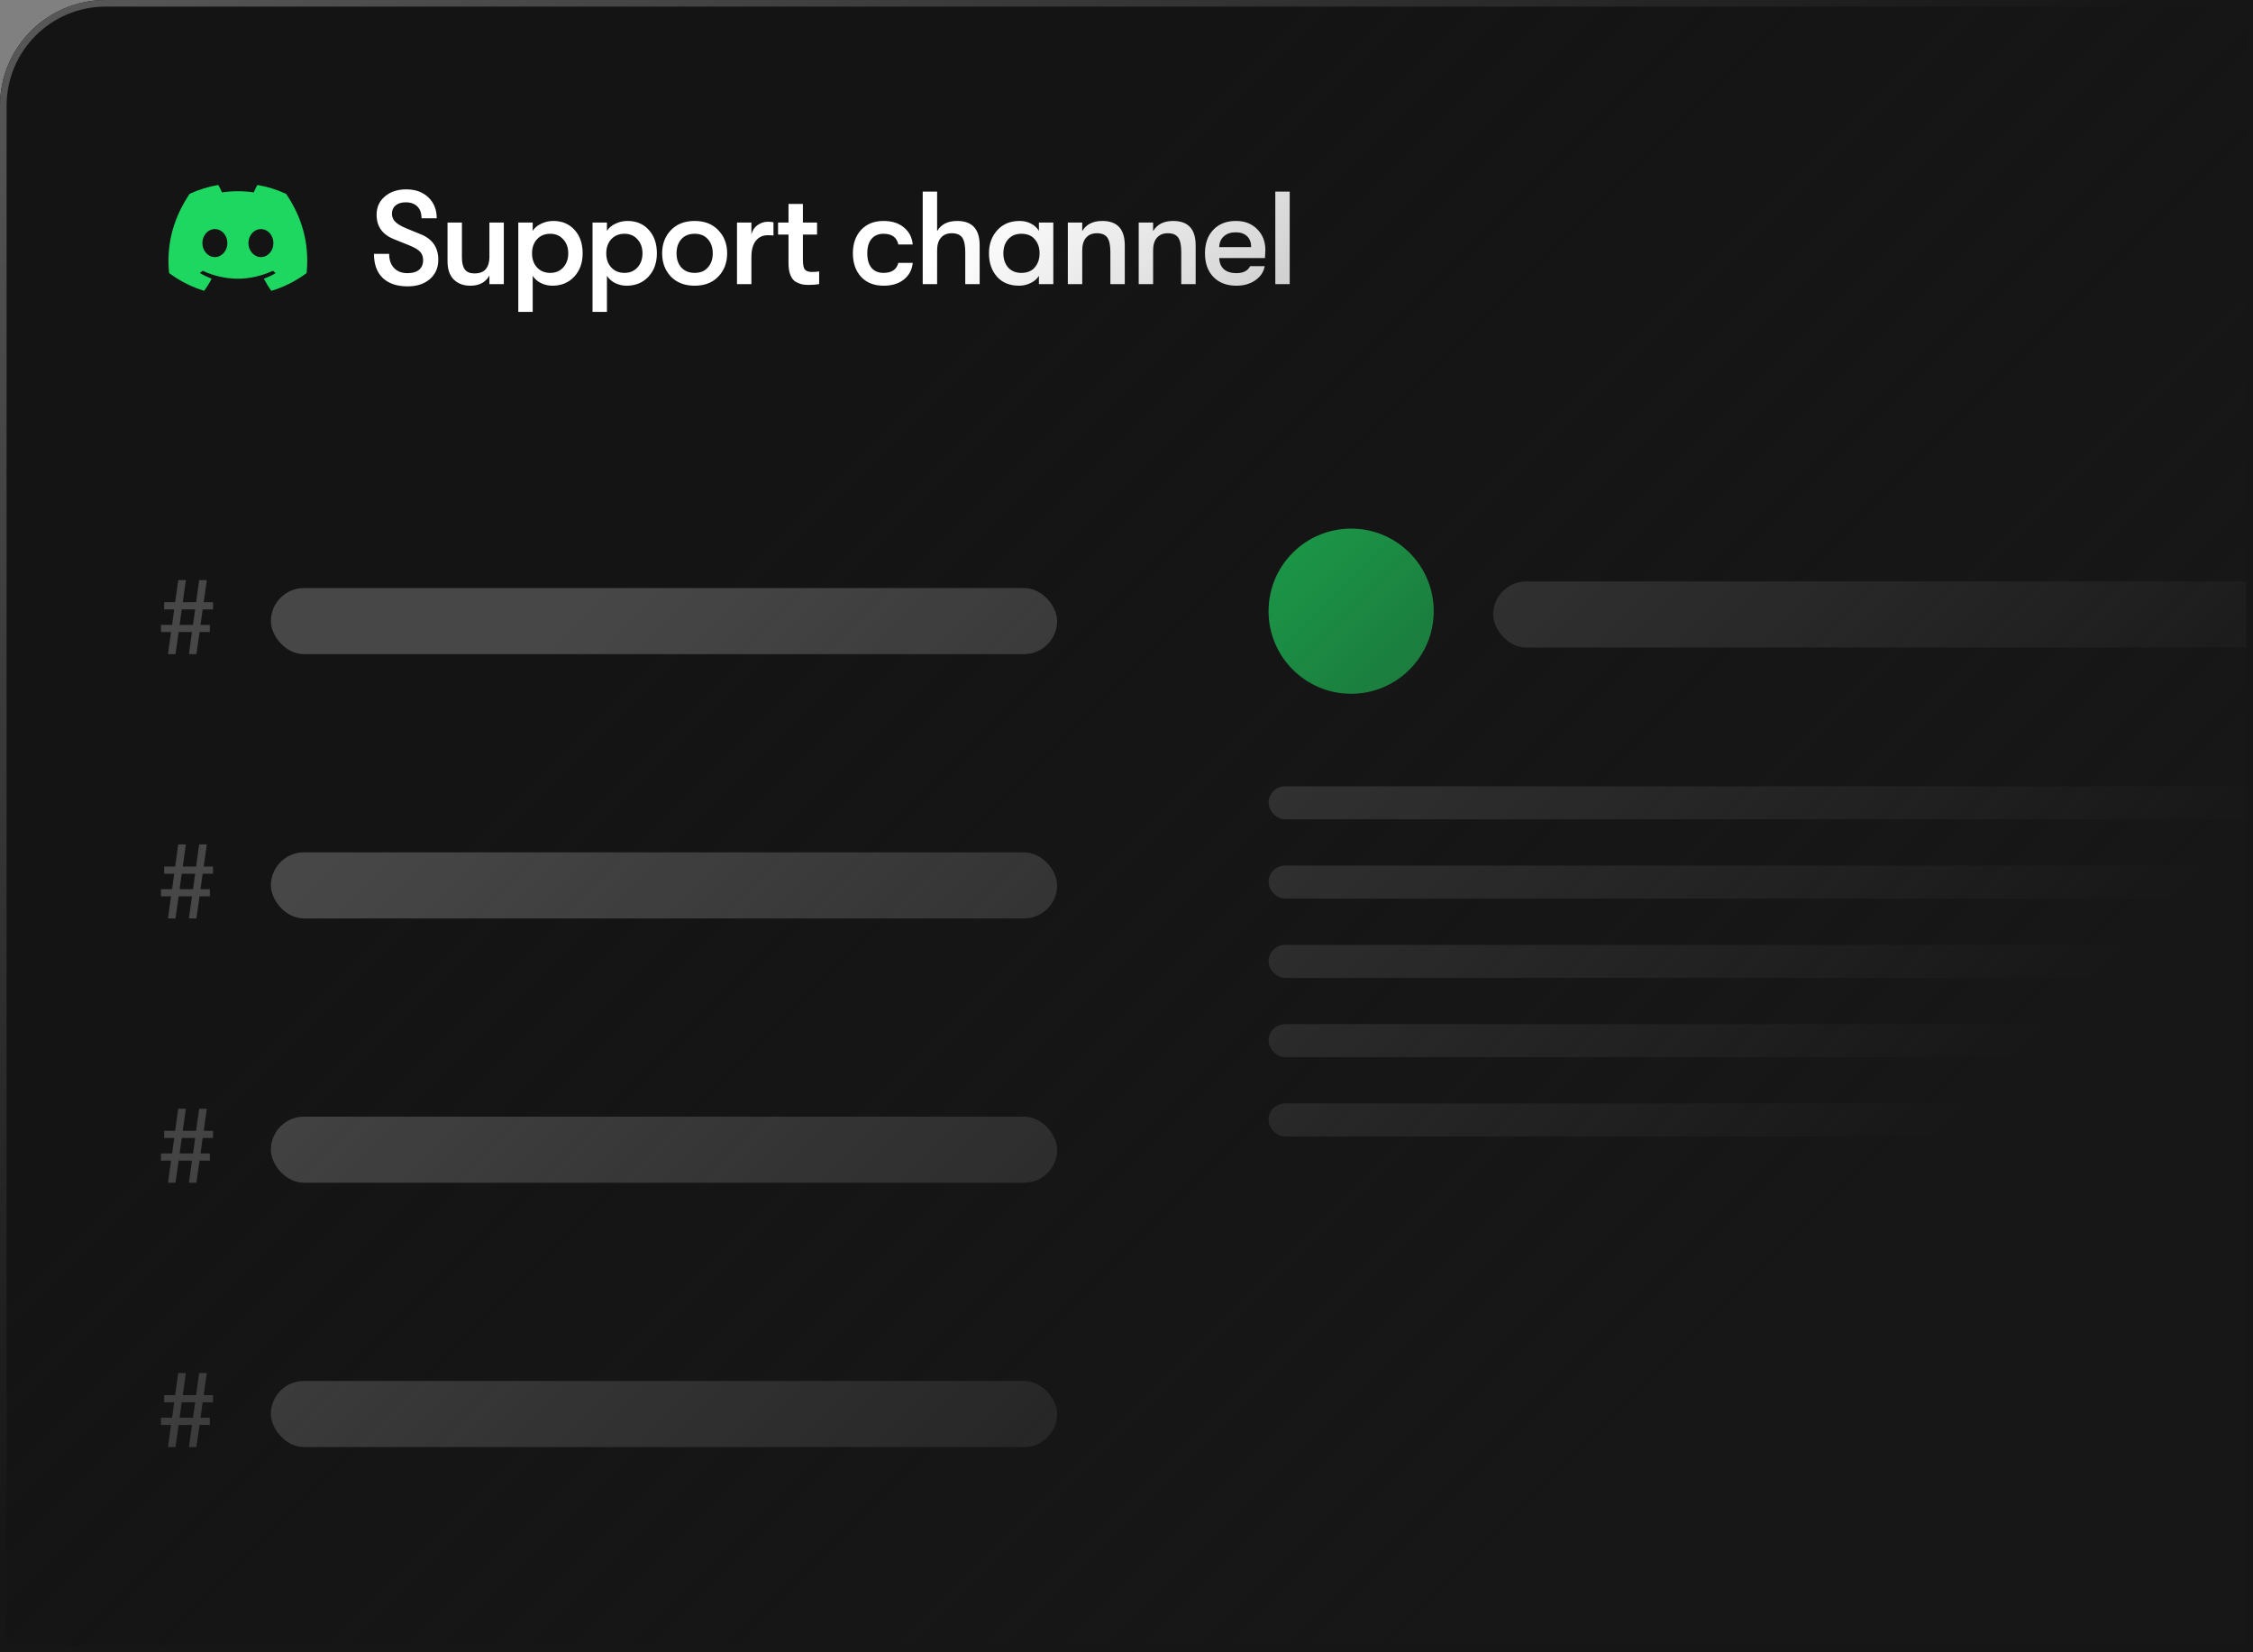 <svg width="341" height="250" viewBox="0 0 341 250" fill="none" xmlns="http://www.w3.org/2000/svg">
<rect x="0" y="0" width="341" height="250" fill="#808080" stroke="none"/>
<g clip-path="url(#clip0_98_5)">
<path d="M0 16C0 7.163 7.163 0 16 0H341V250H0V16Z" fill="#141414"/>
<path d="M43.27 29.33C41.94 28.71 40.5 28.26 39 28C38.974 28 38.949 28.011 38.93 28.03C38.75 28.36 38.54 28.79 38.4 29.12C36.809 28.88 35.191 28.88 33.6 29.12C33.46 28.78 33.25 28.36 33.06 28.03C33.05 28.01 33.02 28 32.99 28C31.49 28.26 30.06 28.71 28.72 29.33C28.71 29.33 28.7 29.34 28.69 29.35C25.97 33.42 25.22 37.38 25.59 41.3C25.59 41.32 25.6 41.34 25.62 41.35C27.42 42.67 29.15 43.47 30.86 44C30.89 44.01 30.92 44 30.93 43.98C31.33 43.43 31.69 42.85 32 42.24C32.02 42.2 32 42.16 31.96 42.15C31.39 41.93 30.85 41.67 30.32 41.37C30.28 41.35 30.28 41.29 30.31 41.26C30.42 41.18 30.53 41.09 30.64 41.01C30.66 40.99 30.69 40.99 30.71 41C34.15 42.57 37.86 42.57 41.26 41C41.28 40.99 41.31 40.99 41.33 41.01C41.44 41.1 41.55 41.18 41.66 41.27C41.7 41.3 41.7 41.36 41.65 41.38C41.13 41.69 40.58 41.94 40.01 42.16C39.97 42.17 39.96 42.22 39.97 42.25C40.29 42.86 40.65 43.44 41.04 43.99C41.07 44 41.1 44.01 41.13 44C42.85 43.47 44.58 42.67 46.38 41.35C46.4 41.34 46.41 41.32 46.41 41.3C46.85 36.77 45.68 32.84 43.31 29.35C43.3 29.34 43.29 29.33 43.27 29.33ZM32.52 38.91C31.49 38.91 30.63 37.96 30.63 36.79C30.63 35.62 31.47 34.67 32.52 34.67C33.58 34.67 34.42 35.63 34.41 36.79C34.41 37.96 33.57 38.91 32.52 38.91ZM39.49 38.91C38.46 38.91 37.6 37.96 37.6 36.79C37.6 35.62 38.44 34.67 39.49 34.67C40.55 34.67 41.39 35.63 41.38 36.79C41.38 37.96 40.55 38.91 39.49 38.91Z" fill="#1ED760"/>
<path d="M61.7 43.34C60.073 43.34 58.813 42.913 57.92 42.06C57.04 41.207 56.6 39.993 56.6 38.42H58.9C58.9 39.327 59.147 40.04 59.64 40.56C60.133 41.08 60.813 41.34 61.68 41.34C62.44 41.34 63.02 41.173 63.42 40.84C63.833 40.493 64.04 40.007 64.04 39.38C64.04 38.847 63.887 38.42 63.58 38.1C63.287 37.78 62.747 37.46 61.96 37.14L59.68 36.22C57.893 35.527 57 34.287 57 32.5C57 31.367 57.413 30.447 58.24 29.74C59.08 29.02 60.16 28.66 61.48 28.66C62.867 28.66 63.98 29.06 64.82 29.86C65.673 30.66 66.1 31.72 66.1 33.04H63.8C63.8 32.267 63.593 31.673 63.18 31.26C62.767 30.833 62.173 30.62 61.4 30.62C60.747 30.62 60.233 30.78 59.86 31.1C59.5 31.407 59.32 31.827 59.32 32.36C59.32 32.84 59.5 33.253 59.86 33.6C60.22 33.947 60.813 34.287 61.64 34.62L63.7 35.46C65.46 36.18 66.34 37.467 66.34 39.32C66.34 40.52 65.913 41.493 65.06 42.24C64.207 42.973 63.087 43.34 61.7 43.34ZM71.195 43.24C70.142 43.24 69.302 42.927 68.675 42.3C68.049 41.673 67.735 40.753 67.735 39.54V33.68H69.915V39C69.915 39.787 70.062 40.38 70.355 40.78C70.648 41.18 71.135 41.38 71.815 41.38C72.602 41.38 73.175 41.16 73.535 40.72C73.895 40.267 74.075 39.673 74.075 38.94V33.68H76.255V43H74.075V41.7C73.502 42.727 72.542 43.24 71.195 43.24ZM83.746 33.44C85.079 33.44 86.153 33.893 86.966 34.8C87.779 35.693 88.186 36.873 88.186 38.34C88.186 39.78 87.759 40.96 86.906 41.88C86.053 42.787 84.953 43.24 83.606 43.24C82.993 43.24 82.413 43.107 81.866 42.84C81.319 42.56 80.906 42.193 80.626 41.74V47.2H78.446V33.68H80.626V34.94C80.906 34.487 81.333 34.127 81.906 33.86C82.479 33.58 83.093 33.44 83.746 33.44ZM83.286 41.3C84.086 41.3 84.739 41.027 85.246 40.48C85.753 39.92 86.006 39.207 86.006 38.34C86.006 37.473 85.753 36.767 85.246 36.22C84.739 35.66 84.086 35.38 83.286 35.38C82.459 35.38 81.793 35.653 81.286 36.2C80.779 36.747 80.526 37.46 80.526 38.34C80.526 39.22 80.779 39.933 81.286 40.48C81.793 41.027 82.459 41.3 83.286 41.3ZM94.982 33.44C96.315 33.44 97.389 33.893 98.202 34.8C99.015 35.693 99.422 36.873 99.422 38.34C99.422 39.78 98.995 40.96 98.142 41.88C97.289 42.787 96.189 43.24 94.842 43.24C94.229 43.24 93.649 43.107 93.102 42.84C92.555 42.56 92.142 42.193 91.862 41.74V47.2H89.682V33.68H91.862V34.94C92.142 34.487 92.569 34.127 93.142 33.86C93.715 33.58 94.329 33.44 94.982 33.44ZM94.522 41.3C95.322 41.3 95.975 41.027 96.482 40.48C96.989 39.92 97.242 39.207 97.242 38.34C97.242 37.473 96.989 36.767 96.482 36.22C95.975 35.66 95.322 35.38 94.522 35.38C93.695 35.38 93.029 35.653 92.522 36.2C92.015 36.747 91.762 37.46 91.762 38.34C91.762 39.22 92.015 39.933 92.522 40.48C93.029 41.027 93.695 41.3 94.522 41.3ZM108.718 41.86C107.838 42.78 106.645 43.24 105.138 43.24C103.631 43.24 102.431 42.78 101.538 41.86C100.658 40.927 100.218 39.753 100.218 38.34C100.218 36.927 100.658 35.76 101.538 34.84C102.431 33.907 103.631 33.44 105.138 33.44C106.645 33.44 107.838 33.907 108.718 34.84C109.611 35.76 110.058 36.927 110.058 38.34C110.058 39.753 109.611 40.927 108.718 41.86ZM103.118 40.48C103.611 41.027 104.285 41.3 105.138 41.3C105.991 41.3 106.658 41.027 107.138 40.48C107.631 39.933 107.878 39.22 107.878 38.34C107.878 37.46 107.631 36.747 107.138 36.2C106.658 35.653 105.991 35.38 105.138 35.38C104.285 35.38 103.611 35.653 103.118 36.2C102.638 36.747 102.398 37.46 102.398 38.34C102.398 39.22 102.638 39.933 103.118 40.48ZM111.548 43V33.68H113.728V35.48C113.888 34.853 114.202 34.38 114.668 34.06C115.135 33.727 115.648 33.56 116.208 33.56C116.568 33.56 116.855 33.587 117.068 33.64V35.64C116.842 35.613 116.555 35.6 116.208 35.6C115.435 35.6 114.828 35.887 114.388 36.46C113.948 37.02 113.728 37.827 113.728 38.88V43H111.548ZM122.883 41.16C123.323 41.16 123.69 41.133 123.983 41.08V43C123.53 43.08 122.99 43.12 122.363 43.12C122.003 43.12 121.69 43.093 121.423 43.04C121.157 42.987 120.843 42.867 120.483 42.68C120.123 42.48 119.843 42.14 119.643 41.66C119.443 41.18 119.343 40.573 119.343 39.84V35.5H117.763V33.68H119.343V30.86H121.523V33.68H123.663V35.5H121.523V39.34C121.523 40.087 121.63 40.58 121.843 40.82C122.057 41.047 122.403 41.16 122.883 41.16ZM133.727 43.24C132.301 43.24 131.167 42.793 130.327 41.9C129.501 40.993 129.087 39.807 129.087 38.34C129.087 36.873 129.501 35.693 130.327 34.8C131.167 33.893 132.301 33.44 133.727 33.44C135.007 33.44 136.034 33.767 136.807 34.42C137.594 35.06 138.041 35.92 138.147 37H135.967C135.727 35.92 134.981 35.38 133.727 35.38C132.954 35.38 132.347 35.64 131.907 36.16C131.481 36.667 131.267 37.393 131.267 38.34C131.267 39.287 131.481 40.02 131.907 40.54C132.347 41.047 132.954 41.3 133.727 41.3C134.967 41.3 135.714 40.793 135.967 39.78H138.147C138.041 40.833 137.594 41.673 136.807 42.3C136.034 42.927 135.007 43.24 133.727 43.24ZM144.876 33.44C147.143 33.44 148.276 34.673 148.276 37.14V43H146.096V38.14C146.096 37.127 145.943 36.4 145.636 35.96C145.33 35.52 144.803 35.3 144.056 35.3C143.35 35.3 142.803 35.527 142.416 35.98C142.03 36.42 141.836 37.053 141.836 37.88V43H139.656V29H141.836V34.98C142.436 33.953 143.45 33.44 144.876 33.44ZM154.264 43.24C152.811 43.24 151.684 42.78 150.884 41.86C150.084 40.94 149.684 39.767 149.684 38.34C149.684 36.927 150.104 35.76 150.944 34.84C151.784 33.907 152.911 33.44 154.324 33.44C154.951 33.44 155.524 33.573 156.044 33.84C156.564 34.107 156.964 34.473 157.244 34.94V33.68H159.424V43H157.244V41.74C156.978 42.193 156.558 42.56 155.984 42.84C155.424 43.107 154.851 43.24 154.264 43.24ZM154.584 41.3C155.478 41.3 156.158 41.02 156.624 40.46C157.104 39.9 157.344 39.193 157.344 38.34C157.344 37.487 157.104 36.78 156.624 36.22C156.158 35.66 155.478 35.38 154.584 35.38C153.744 35.38 153.078 35.66 152.584 36.22C152.104 36.767 151.864 37.473 151.864 38.34C151.864 39.207 152.104 39.92 152.584 40.48C153.078 41.027 153.744 41.3 154.584 41.3ZM161.62 43V33.68H163.8V34.98C164.4 33.953 165.414 33.44 166.84 33.44C169.107 33.44 170.24 34.673 170.24 37.14V43H168.06V38.14C168.06 37.127 167.907 36.4 167.6 35.96C167.294 35.52 166.767 35.3 166.02 35.3C165.314 35.3 164.767 35.527 164.38 35.98C163.994 36.42 163.8 37.053 163.8 37.88V43H161.62ZM172.348 43V33.68H174.528V34.98C175.128 33.953 176.142 33.44 177.568 33.44C179.835 33.44 180.968 34.673 180.968 37.14V43H178.788V38.14C178.788 37.127 178.635 36.4 178.328 35.96C178.022 35.52 177.495 35.3 176.748 35.3C176.042 35.3 175.495 35.527 175.108 35.98C174.722 36.42 174.528 37.053 174.528 37.88V43H172.348ZM191.517 37.86C191.517 38.1 191.497 38.5 191.457 39.06H184.537C184.563 39.793 184.803 40.36 185.257 40.76C185.71 41.147 186.337 41.34 187.137 41.34C188.163 41.34 188.857 40.987 189.217 40.28H191.417C191.27 41.147 190.797 41.86 189.997 42.42C189.21 42.967 188.257 43.24 187.137 43.24C185.67 43.24 184.51 42.8 183.657 41.92C182.803 41.04 182.377 39.847 182.377 38.34C182.377 36.847 182.797 35.66 183.637 34.78C184.49 33.887 185.63 33.44 187.057 33.44C188.39 33.44 189.463 33.853 190.277 34.68C191.103 35.493 191.517 36.553 191.517 37.86ZM184.537 37.4H189.377C189.363 36.68 189.15 36.127 188.737 35.74C188.337 35.353 187.763 35.16 187.017 35.16C186.257 35.16 185.657 35.367 185.217 35.78C184.777 36.193 184.55 36.733 184.537 37.4ZM193.023 43V29H195.203V43H193.023Z" fill="white"/>
<path d="M25.424 99L25.888 95.656H24.368V94.568H26.048L26.368 92.232H24.848V91.144H26.512L26.976 87.8H28.128L27.664 91.144H29.68L30.144 87.8H31.296L30.832 91.144H32.24V92.232H30.672L30.352 94.568H31.76V95.656H30.208L29.728 99H28.592L29.056 95.656H27.04L26.56 99H25.424ZM27.184 94.568H29.216L29.536 92.232H27.504L27.184 94.568Z" fill="#474747"/>
<rect x="41" y="89" width="119" height="10" rx="5" fill="#474747"/>
<rect x="226" y="88" width="119" height="10" rx="5" fill="#474747"/>
<rect x="192" y="119" width="165" height="5" rx="2.5" fill="#474747"/>
<rect x="192" y="131" width="165" height="5" rx="2.5" fill="#474747"/>
<rect x="192" y="143" width="165" height="5" rx="2.5" fill="#474747"/>
<rect x="192" y="155" width="165" height="5" rx="2.5" fill="#474747"/>
<rect x="192" y="167" width="165" height="5" rx="2.5" fill="#474747"/>
<path d="M25.424 139L25.888 135.656H24.368V134.568H26.048L26.368 132.232H24.848V131.144H26.512L26.976 127.8H28.128L27.664 131.144H29.68L30.144 127.8H31.296L30.832 131.144H32.24V132.232H30.672L30.352 134.568H31.76V135.656H30.208L29.728 139H28.592L29.056 135.656H27.04L26.56 139H25.424ZM27.184 134.568H29.216L29.536 132.232H27.504L27.184 134.568Z" fill="#474747"/>
<rect x="41" y="129" width="119" height="10" rx="5" fill="#474747"/>
<path d="M25.424 179L25.888 175.656H24.368V174.568H26.048L26.368 172.232H24.848V171.144H26.512L26.976 167.8H28.128L27.664 171.144H29.68L30.144 167.8H31.296L30.832 171.144H32.24V172.232H30.672L30.352 174.568H31.76V175.656H30.208L29.728 179H28.592L29.056 175.656H27.04L26.56 179H25.424ZM27.184 174.568H29.216L29.536 172.232H27.504L27.184 174.568Z" fill="#474747"/>
<rect x="41" y="169" width="119" height="10" rx="5" fill="#474747"/>
<path d="M25.424 219L25.888 215.656H24.368V214.568H26.048L26.368 212.232H24.848V211.144H26.512L26.976 207.8H28.128L27.664 211.144H29.68L30.144 207.8H31.296L30.832 211.144H32.24V212.232H30.672L30.352 214.568H31.76V215.656H30.208L29.728 219H28.592L29.056 215.656H27.04L26.56 219H25.424ZM27.184 214.568H29.216L29.536 212.232H27.504L27.184 214.568Z" fill="#474747"/>
<rect x="41" y="209" width="119" height="10" rx="5" fill="#474747"/>
<circle cx="204.5" cy="92.5" r="12.5" fill="#1ED760"/>
<rect width="341" height="250" fill="url(#paint0_linear_98_5)"/>
</g>
<path d="M16 0.5H340.5V249.5H0.5V16C0.5 7.44 7.44 0.5 16 0.5Z" stroke="url(#paint1_linear_98_5)"/>
<defs>
<linearGradient id="paint0_linear_98_5" x1="276" y1="189.5" x2="133.5" y2="47" gradientUnits="userSpaceOnUse">
<stop stop-color="#171717"/>
<stop offset="1" stop-color="#171717" stop-opacity="0"/>
</linearGradient>
<linearGradient id="paint1_linear_98_5" x1="162" y1="117.052" x2="50.868" y2="-36.754" gradientUnits="userSpaceOnUse">
<stop stop-color="#161616"/>
<stop offset="1" stop-color="#595959"/>
</linearGradient>
<clipPath id="clip0_98_5">
<path d="M0 16C0 7.163 7.163 0 16 0H341V250H0V16Z" fill="white"/>
</clipPath>
</defs>
</svg>
